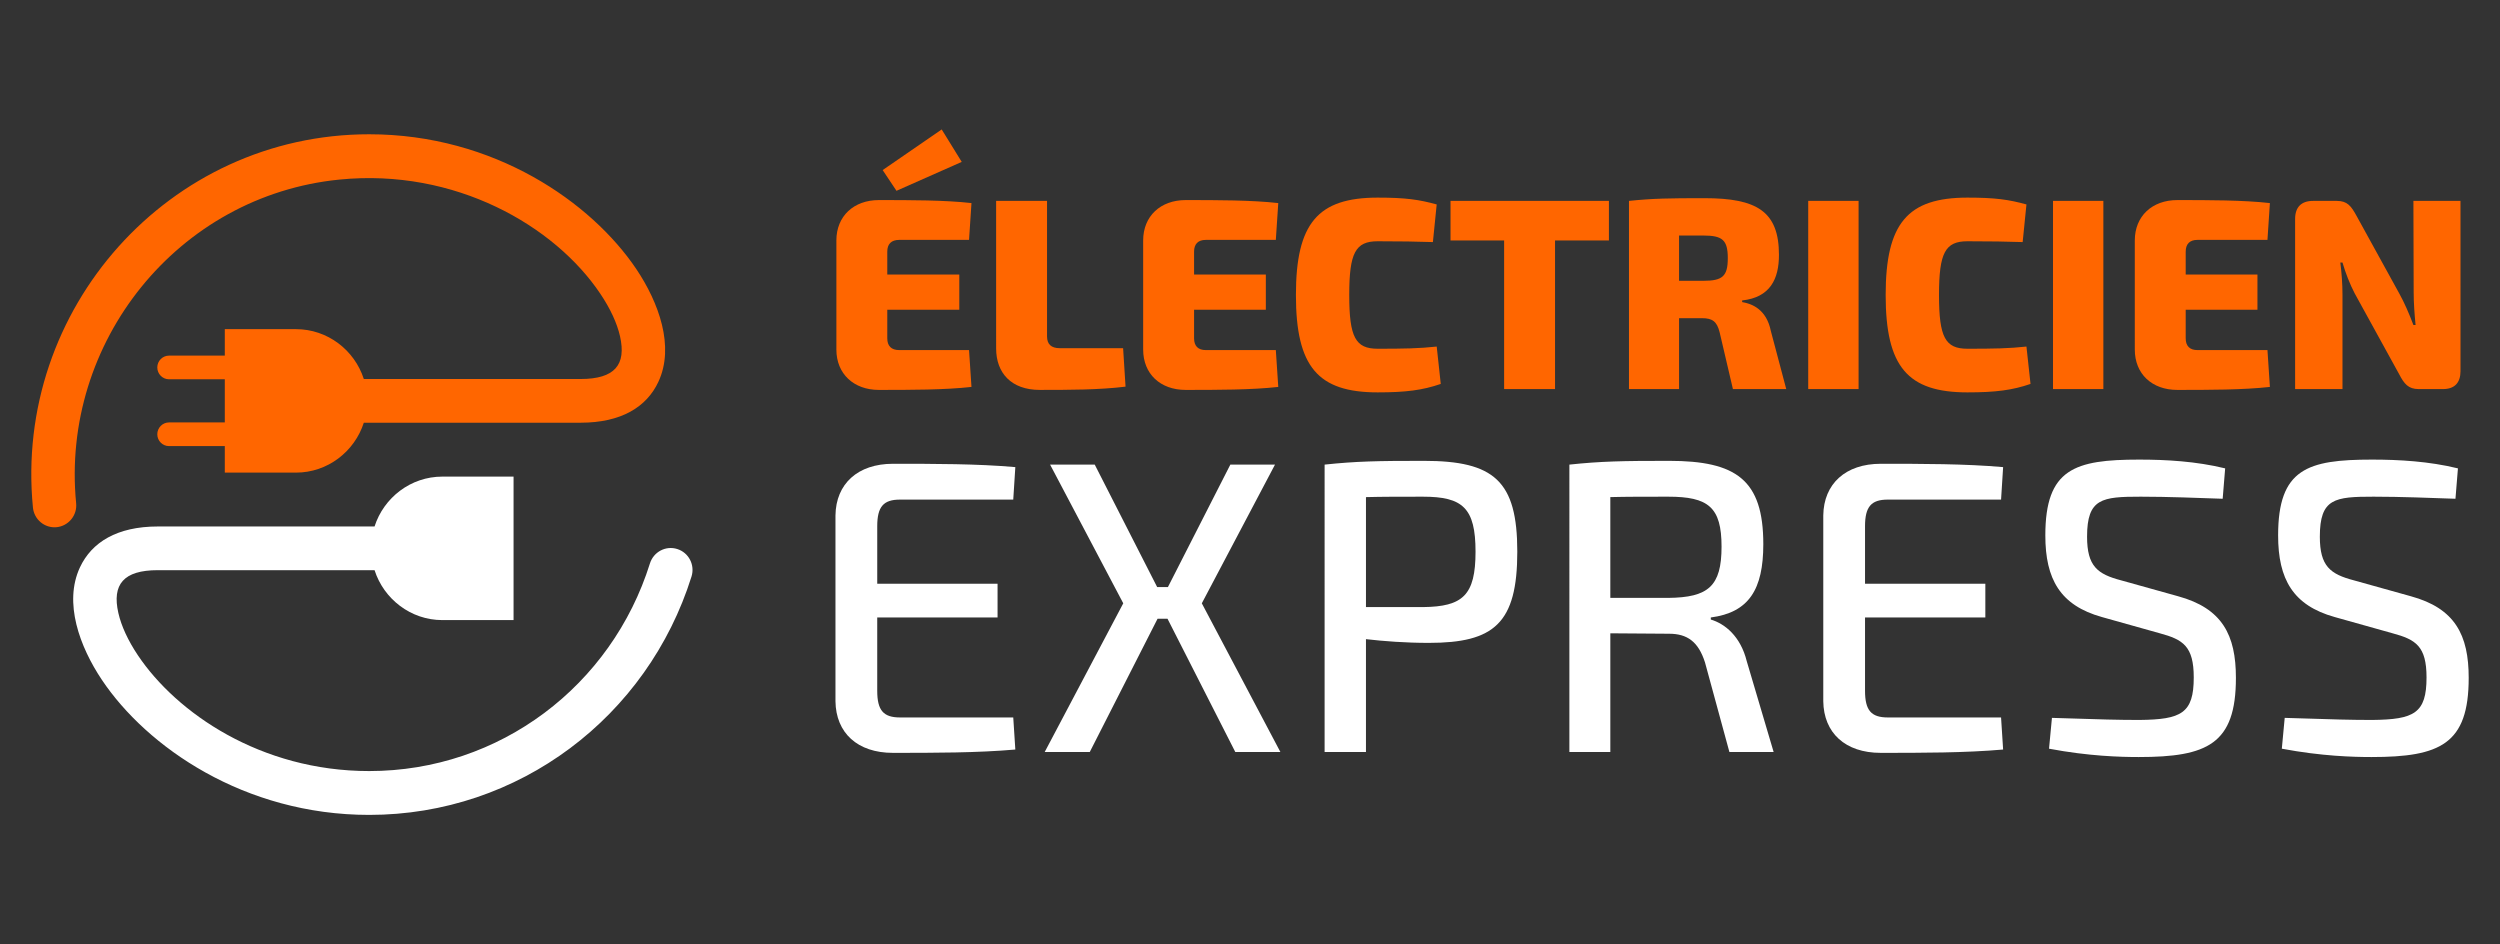 <?xml version="1.0" encoding="utf-8"?>
<!-- Generator: Adobe Illustrator 16.0.0, SVG Export Plug-In . SVG Version: 6.00 Build 0)  -->
<!DOCTYPE svg PUBLIC "-//W3C//DTD SVG 1.1//EN" "http://www.w3.org/Graphics/SVG/1.1/DTD/svg11.dtd">
<svg version="1.1" id="Calque_1" xmlns="http://www.w3.org/2000/svg" xmlns:xlink="http://www.w3.org/1999/xlink" x="0px" y="0px"
	 width="335.333px" height="126.667px" viewBox="-19.833 -30.333 335.333 126.667"
	 enable-background="new -19.833 -30.333 335.333 126.667" xml:space="preserve">
<rect x="-19.833" y="-30.333" width="335.333" height="126.667" fill="#333333" stroke="none"/>
<g>
	<g>
		<path id="XMLID_32_" fill="#FFFFFF" d="M67.347,45.234c0.493-1.555,2.13-2.412,3.666-1.923c1.542,0.487,2.394,2.137,1.908,3.69
			c-5.89,18.789-23.141,31.971-43.235,31.971c-16.766,0-29.832-9.125-35.847-18.104c-2.988-4.461-5.164-10.368-2.944-15.109
			c1.57-3.351,4.965-5.474,10.443-5.474h29.068c1.241-3.871,4.854-6.69,9.091-6.69h9.555v19.246h-9.554
			c-4.236,0-7.851-2.828-9.09-6.695H1.338c-4.613,0-6.163,1.916-5.296,5.742c0.396,1.744,1.292,3.693,2.63,5.688
			c5.163,7.695,16.436,15.516,31.013,15.516C47.224,73.092,62.214,61.621,67.347,45.234L67.347,45.234z"/>
		<path id="XMLID_33_" fill="#FF6600" d="M-9.62,37.17c0.162,1.611-1.013,3.047-2.616,3.212c-1.6,0.154-3.024-1.023-3.179-2.635
			c-2.6-26.6,18.208-50.07,45.101-50.07c16.759,0,29.826,9.13,35.848,18.104c2.988,4.461,5.163,10.367,2.937,15.117
			c-1.564,3.344-4.956,5.469-10.437,5.469H28.967c-1.242,3.868-4.855,6.694-9.101,6.694H10.32v-3.558H2.835
			c-0.864,0-1.57-0.71-1.57-1.585c0-0.872,0.706-1.589,1.57-1.589h7.485v-5.788H2.835c-0.864,0-1.57-0.717-1.57-1.59
			c0-0.865,0.706-1.584,1.57-1.584h7.485v-3.55h9.546c4.245,0,7.858,2.818,9.101,6.688h29.067c4.613,0,6.163-1.917,5.296-5.741
			c-0.396-1.739-1.293-3.691-2.636-5.689c-6.118-9.13-19.484-16.862-34.98-15.322C4.01-4.097-11.727,15.578-9.62,37.17L-9.62,37.17z
			"/>
	</g>
	<g>
		<g>
			<path fill="#FF6600" d="M110.474,21.566c-3.522,0.402-8.279,0.402-12.42,0.402c-3.377,0-5.701-2.159-5.701-5.413V1.919
				c0-3.257,2.324-5.416,5.701-5.416c4.14,0,8.896,0,12.42,0.404l-0.327,4.938h-9.37c-1.052,0-1.597,0.55-1.597,1.573v3.073h9.66
				v4.719h-9.66v3.84c0,1.026,0.545,1.575,1.597,1.575h9.37L110.474,21.566z M98.562-7.521l7.917-5.45l2.688,4.354l-8.752,3.878
				L98.562-7.521z"/>
			<path fill="#FF6600" d="M120.61,14.798c0,1.023,0.544,1.572,1.706,1.572h8.497l0.327,5.159
				c-3.558,0.438-7.625,0.438-11.511,0.438c-3.813,0-5.848-2.27-5.848-5.562V-3.386h6.828v18.184H120.61z"/>
			<path fill="#FF6600" d="M151.625,21.566c-3.559,0.402-8.28,0.402-12.42,0.402c-3.413,0-5.701-2.159-5.701-5.413V1.919
				c0-3.257,2.325-5.416,5.701-5.416c4.14,0,8.861,0,12.42,0.404l-0.327,4.938h-9.404c-1.017,0-1.562,0.55-1.562,1.573v3.073h9.625
				v4.719h-9.625v3.84c0,1.026,0.545,1.575,1.562,1.575h9.404L151.625,21.566z"/>
			<path fill="#FF6600" d="M172.875-2.911l-0.509,5.049c-2.47-0.072-4.069-0.109-7.407-0.109c-2.977,0-3.814,1.537-3.814,7.209
				c0,5.67,0.837,7.207,3.814,7.207c3.521,0,5.592-0.037,7.918-0.293l0.544,5.012c-2.434,0.841-4.685,1.134-8.46,1.134
				c-8.025,0-10.968-3.438-10.968-13.061c0-9.623,2.94-13.063,10.968-13.063C168.696-3.825,170.477-3.569,172.875-2.911z"/>
			<path fill="#FF6600" d="M188.748,1.919v19.938h-6.828V1.919h-7.19v-5.305h21.246v5.305H188.748z"/>
			<path fill="#FF6600" d="M212.609,21.856l-1.78-7.609c-0.36-1.463-0.979-1.901-2.358-1.901h-3.086v9.512h-6.718V-3.386
				c3.194-0.33,5.372-0.365,10.131-0.365c7.008,0,9.986,1.757,9.986,7.609c0,3.255-1.198,5.706-4.938,6.109v0.22
				c1.342,0.22,3.267,0.987,3.85,3.878l2.066,7.791H212.609z M208.653,7.332c2.576,0,3.268-0.622,3.268-3.037
				c0-2.413-0.691-3.036-3.268-3.036h-3.269v6.072L208.653,7.332L208.653,7.332z"/>
			<path fill="#FF6600" d="M222.709,21.856V-3.386h6.756v25.242H222.709z"/>
			<path fill="#FF6600" d="M251.981-2.911l-0.508,5.049c-2.471-0.072-4.067-0.109-7.408-0.109c-2.978,0-3.813,1.537-3.813,7.209
				c0,5.67,0.835,7.207,3.813,7.207c3.522,0,5.593-0.037,7.916-0.293l0.547,5.012c-2.435,0.841-4.688,1.134-8.46,1.134
				c-8.026,0-10.97-3.438-10.97-13.061c0-9.623,2.941-13.063,10.97-13.063C247.806-3.825,249.583-3.569,251.981-2.911z"/>
			<path fill="#FF6600" d="M255.544,21.856V-3.386h6.754v25.242H255.544z"/>
			<path fill="#FF6600" d="M284.635,21.566c-3.56,0.402-8.279,0.402-12.418,0.402c-3.415,0-5.703-2.159-5.703-5.413V1.919
				c0-3.257,2.324-5.416,5.703-5.416c4.139,0,8.858,0,12.418,0.404l-0.326,4.938h-9.404c-1.02,0-1.563,0.55-1.563,1.573v3.073h9.624
				v4.719h-9.624v3.84c0,1.026,0.544,1.575,1.563,1.575h9.404L284.635,21.566z"/>
			<path fill="#FF6600" d="M310.203,19.443c0,1.573-0.798,2.414-2.358,2.414h-3.232c-1.415,0-1.961-0.694-2.648-2.011l-5.958-10.829
				c-0.615-1.172-1.234-2.744-1.635-4.135h-0.29c0.181,1.427,0.29,2.926,0.29,4.317v12.657h-6.354V-0.971
				c0-1.573,0.835-2.415,2.399-2.415h3.195c1.414,0,1.925,0.694,2.648,2.013l5.739,10.427c0.652,1.17,1.307,2.669,1.887,4.207h0.291
				c-0.147-1.5-0.256-2.927-0.256-4.428l-0.035-12.219h6.317V19.443z"/>
		</g>
		<g>
			<path fill="#FFFFFF" d="M116.356,70.204c-5.046,0.447-10.925,0.447-16.416,0.447c-4.769,0-7.653-2.681-7.709-6.927V38.802
				c0.056-4.243,2.995-6.927,7.709-6.927c5.491,0,11.369,0,16.416,0.448l-0.278,4.357h-15.194c-2.218,0-3.05,0.95-3.05,3.575v7.71
				h16.139v4.525h-16.14v9.835c0,2.628,0.833,3.576,3.051,3.576h15.194L116.356,70.204z"/>
			<path fill="#FFFFFF" d="M135.435,52.66l-9.095,17.877h-6.045l10.538-19.945l-9.815-18.605h5.989l8.375,16.428h1.44l8.375-16.428
				h5.99l-9.817,18.605l10.54,19.945h-6.048l-9.094-17.877H135.435z"/>
			<path fill="#FFFFFF" d="M183.687,43.665c0,9.612-3.107,12.234-11.868,12.234c-3.106,0-6.046-0.223-8.431-0.501v15.139h-5.547
				V31.986c4.218-0.446,7.044-0.504,13.311-0.504C180.579,31.483,183.687,34.165,183.687,43.665z M171.041,51.098
				c5.324-0.06,7.044-1.567,7.044-7.433c0-5.867-1.72-7.376-7.044-7.376c-2.939,0-5.545,0-7.653,0.058v14.751H171.041z"/>
			<path fill="#FFFFFF" d="M212.137,70.537l-3.271-12.01c-0.887-2.795-2.386-3.855-4.826-3.855l-7.874-0.057v15.922h-5.492V31.986
				c4.215-0.446,7.098-0.504,13.365-0.504c8.985,0,12.646,2.515,12.646,11.176c0,6.09-1.94,9.163-7.043,9.833v0.277
				c1.884,0.559,3.991,2.237,4.823,5.591l3.606,12.178H212.137L212.137,70.537z M203.928,49.864
				c5.381-0.052,7.156-1.563,7.156-6.871c0-5.309-1.775-6.704-7.156-6.704c-2.992,0-5.656,0-7.763,0.056v13.52H203.928z"/>
			<path fill="#FFFFFF" d="M248.852,70.204c-5.046,0.447-10.924,0.447-16.413,0.447c-4.771,0-7.654-2.681-7.71-6.927V38.802
				c0.056-4.243,2.993-6.927,7.71-6.927c5.489,0,11.367,0,16.413,0.448l-0.275,4.357H233.38c-2.218,0-3.051,0.95-3.051,3.575v7.71
				h16.138v4.525h-16.138v9.835c0,2.628,0.833,3.576,3.051,3.576h15.196L248.852,70.204z"/>
			<path fill="#FFFFFF" d="M278.635,32.491l-0.333,4.076c-3.217-0.111-7.376-0.278-10.981-0.278c-5.212,0-7.208,0.224-7.208,5.364
				c0,3.967,1.387,5.029,4.601,5.868l7.6,2.121c5.933,1.622,7.764,5.197,7.764,10.953c0,8.884-3.828,10.617-13.032,10.617
				c-2.441,0-6.712-0.114-12.036-1.119l0.391-4.134c6.932,0.222,8.874,0.278,11.756,0.278c5.602-0.057,7.265-0.895,7.265-5.698
				c0-4.193-1.442-5.086-4.547-5.925l-7.764-2.178c-5.602-1.563-7.597-5.082-7.597-10.951c0-8.94,3.937-10.169,12.589-10.169
				C270.705,31.315,274.753,31.54,278.635,32.491z"/>
			<path fill="#FFFFFF" d="M309.858,32.491l-0.332,4.076c-3.218-0.111-7.378-0.278-10.981-0.278c-5.213,0-7.21,0.224-7.21,5.364
				c0,3.967,1.39,5.029,4.603,5.868l7.599,2.121c5.933,1.622,7.765,5.197,7.765,10.953c0,8.884-3.828,10.617-13.033,10.617
				c-2.443,0-6.71-0.114-12.034-1.119l0.387-4.134c6.931,0.222,8.875,0.278,11.758,0.278c5.601-0.057,7.265-0.895,7.265-5.698
				c0-4.193-1.442-5.086-4.547-5.925l-7.764-2.178c-5.601-1.563-7.596-5.082-7.596-10.951c0-8.94,3.937-10.169,12.586-10.169
				C301.93,31.315,305.978,31.54,309.858,32.491z"/>
		</g>
	</g>
</g>
</svg>
